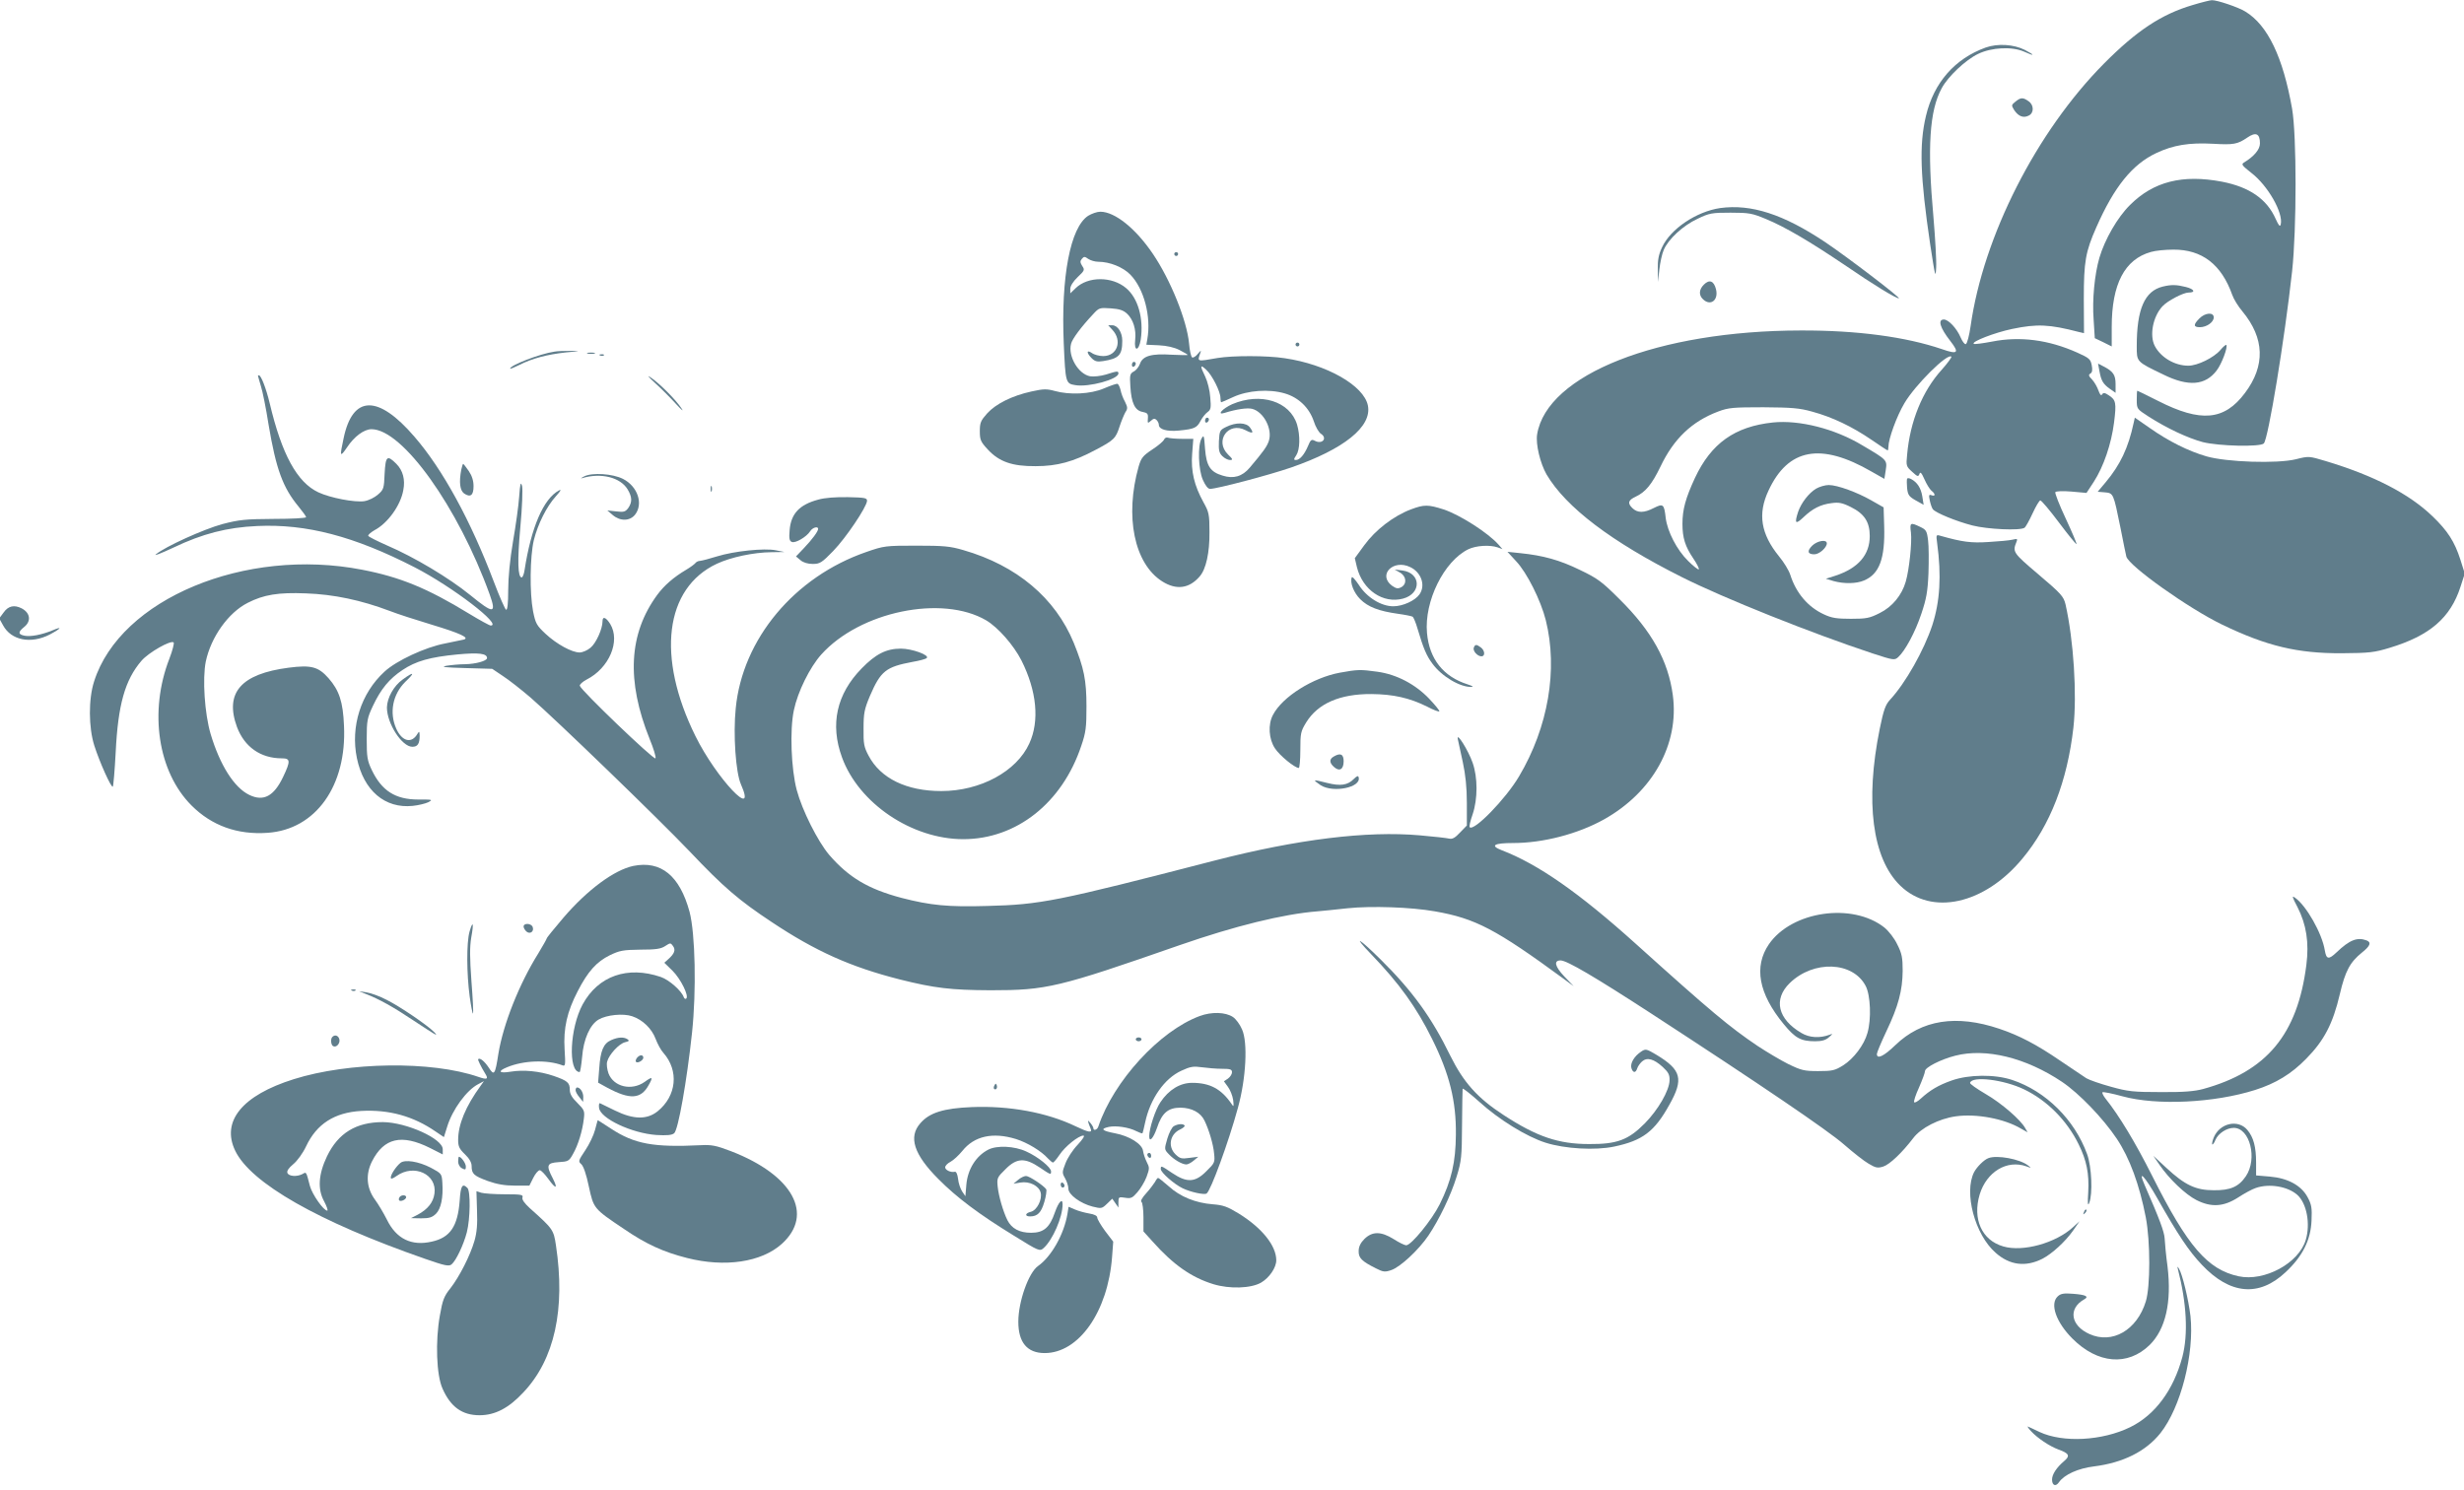 <?xml version="1.0" standalone="no"?>
<!DOCTYPE svg PUBLIC "-//W3C//DTD SVG 20010904//EN"
 "http://www.w3.org/TR/2001/REC-SVG-20010904/DTD/svg10.dtd">
<svg version="1.0" xmlns="http://www.w3.org/2000/svg"
 width="1280pt" height="774pt" viewBox="0 0 1280 774"
 preserveAspectRatio="xMidYMid meet">
<g transform="translate(0,774) scale(0.1,-0.1)"
fill="#607d8b" stroke="none">
<path d="M11391 7714 c-163 -48 -291 -133 -461 -304 -351 -354 -627 -897 -693
-1364 -7 -49 -18 -91 -25 -94 -6 -2 -18 14 -27 35 -20 47 -63 93 -87 93 -33 0
-20 -43 33 -111 49 -63 40 -72 -43 -43 -188 64 -441 98 -733 97 -742 -1 -1319
-229 -1370 -540 -8 -51 16 -150 49 -208 101 -171 337 -350 704 -534 217 -109
675 -292 990 -396 110 -36 114 -36 133 -19 36 33 88 129 120 225 26 77 33 115
37 210 2 64 2 141 -2 171 -6 50 -10 56 -42 71 -50 24 -54 22 -47 -30 6 -51 -9
-193 -27 -255 -20 -70 -70 -131 -135 -163 -53 -27 -70 -30 -150 -30 -73 0
-100 4 -140 23 -83 38 -145 111 -175 206 -7 22 -33 65 -58 95 -95 117 -112
221 -55 342 102 220 272 251 535 99 l67 -38 7 45 c8 53 8 53 -121 129 -144 87
-328 133 -465 119 -199 -21 -321 -109 -405 -288 -49 -106 -65 -164 -65 -239 0
-72 14 -117 56 -179 19 -28 32 -54 29 -57 -3 -3 -28 16 -56 44 -58 57 -107
152 -116 223 -8 72 -13 76 -61 52 -52 -27 -86 -27 -113 0 -25 25 -21 40 17 58
52 24 85 64 130 157 69 145 164 235 300 286 53 20 77 22 234 22 147 -1 188 -4
255 -23 103 -28 206 -77 307 -146 44 -30 81 -55 84 -55 2 0 4 9 4 19 0 40 43
159 83 226 56 95 224 262 244 242 3 -3 -20 -34 -50 -68 -100 -110 -165 -268
-180 -443 -6 -56 -4 -60 26 -87 28 -26 32 -27 38 -12 4 14 11 7 26 -27 11 -25
27 -51 36 -59 22 -17 22 -32 1 -24 -14 5 -15 1 -9 -28 4 -19 11 -39 16 -45 15
-19 123 -63 205 -84 78 -20 247 -28 271 -12 6 4 25 38 42 75 17 37 35 67 40
67 6 0 50 -52 97 -115 48 -64 89 -114 91 -112 2 3 -23 62 -56 133 -33 70 -57
132 -54 137 3 5 38 7 84 3 l78 -7 38 58 c51 79 91 197 105 307 13 103 10 118
-27 142 -21 14 -28 15 -35 5 -5 -9 -11 -2 -19 20 -6 18 -21 44 -33 57 -18 18
-20 25 -9 31 10 6 12 19 7 44 -6 31 -13 37 -75 65 -150 67 -298 86 -444 57
-48 -9 -91 -15 -94 -11 -12 11 109 58 200 77 130 27 193 24 347 -16 l26 -6 -1
178 c0 195 9 245 65 372 92 209 186 327 312 386 87 41 170 55 295 48 105 -6
126 -3 177 32 45 31 66 21 66 -30 0 -32 -31 -68 -84 -100 -14 -9 -8 -16 39
-53 86 -66 167 -208 153 -268 -4 -14 -10 -7 -26 28 -46 104 -136 166 -279 194
-205 39 -356 1 -478 -121 -65 -64 -131 -179 -159 -274 -25 -86 -38 -218 -30
-322 l6 -96 44 -21 44 -22 0 101 c0 223 67 352 204 390 23 7 75 12 116 12 149
1 250 -77 306 -235 7 -21 31 -60 53 -86 115 -139 120 -282 13 -424 -107 -143
-229 -154 -451 -41 -58 29 -106 53 -108 53 -2 0 -3 -21 -3 -47 0 -48 1 -48 61
-87 95 -61 204 -112 282 -133 83 -21 298 -26 317 -7 23 23 108 540 147 894 24
221 24 705 0 845 -47 267 -126 434 -243 505 -35 22 -147 60 -174 59 -8 0 -53
-11 -99 -25z"/>
<path d="M10315 7493 c-160 -58 -269 -182 -310 -355 -36 -151 -30 -316 22
-668 26 -169 28 -179 31 -120 2 36 -5 153 -14 260 -33 364 -21 555 43 672 33
61 124 147 189 178 70 34 176 39 238 12 57 -26 60 -20 4 9 -58 29 -140 34
-203 12z"/>
<path d="M10470 7212 c-22 -18 -22 -19 -6 -45 22 -32 48 -42 76 -27 27 14 26
55 -2 74 -29 21 -41 20 -68 -2z"/>
<path d="M8936 6659 c-123 -18 -258 -108 -302 -204 -18 -38 -23 -66 -22 -115
l1 -65 7 65 c4 36 14 82 23 102 24 56 100 126 175 161 62 30 75 32 172 32 96
0 112 -3 184 -33 99 -41 225 -115 409 -239 147 -101 265 -173 281 -173 14 0
-269 216 -384 293 -216 144 -383 198 -544 176z"/>
<path d="M5653 6619 c-93 -60 -142 -317 -127 -664 9 -204 10 -208 60 -216 69
-12 224 30 224 61 0 13 -6 13 -65 -6 -27 -8 -64 -12 -82 -9 -61 11 -116 104
-99 169 6 25 52 87 114 153 31 34 34 35 92 31 45 -3 66 -10 85 -28 32 -30 48
-82 42 -136 -7 -62 19 -60 29 2 16 109 -14 215 -76 267 -73 62 -198 62 -262 0
l-28 -27 0 24 c0 14 15 38 38 60 36 34 38 38 24 58 -11 18 -12 25 -2 37 11 13
15 13 33 0 12 -8 35 -15 52 -15 60 0 129 -28 167 -67 71 -73 109 -218 88 -336
l-5 -28 65 -3 c42 -2 81 -11 108 -25 23 -12 42 -23 42 -25 0 -2 -38 -1 -83 1
-105 7 -151 -6 -165 -47 -6 -16 -20 -34 -32 -40 -20 -11 -22 -18 -18 -78 5
-86 24 -125 63 -132 26 -5 30 -10 28 -34 -2 -26 -1 -27 16 -12 13 12 20 13 29
4 7 -7 12 -18 12 -25 0 -24 42 -36 104 -30 81 8 94 14 113 51 9 17 25 37 36
45 17 12 19 22 14 77 -2 34 -14 82 -26 107 -28 57 -27 66 5 36 31 -28 74 -114
74 -146 0 -13 2 -23 4 -23 2 0 30 12 62 27 76 35 186 43 268 19 72 -21 127
-74 151 -145 9 -29 26 -57 36 -64 37 -23 8 -58 -31 -37 -17 9 -22 5 -35 -27
-19 -45 -43 -73 -63 -73 -12 0 -12 4 2 25 19 29 21 101 4 159 -37 121 -189
169 -337 106 -51 -23 -83 -59 -39 -45 61 19 117 27 142 21 61 -15 108 -107 87
-168 -10 -29 -28 -54 -99 -138 -39 -46 -84 -59 -141 -41 -64 19 -84 50 -91
139 -5 69 -6 75 -18 54 -21 -36 -17 -163 7 -216 13 -29 26 -46 37 -46 35 0
305 71 421 111 274 95 421 212 399 322 -21 104 -214 214 -433 246 -91 14 -270
14 -348 1 -109 -19 -105 -20 -90 25 6 17 4 16 -13 -4 -10 -13 -24 -21 -29 -18
-6 4 -13 36 -16 72 -11 120 -97 332 -188 466 -90 133 -198 219 -273 219 -17 0
-45 -10 -63 -21z"/>
<path d="M6100 6420 c0 -5 5 -10 10 -10 6 0 10 5 10 10 0 6 -4 10 -10 10 -5 0
-10 -4 -10 -10z"/>
<path d="M8851 6261 c-25 -25 -27 -54 -5 -75 39 -39 83 -6 68 52 -11 43 -34
52 -63 23z"/>
<path d="M11235 6251 c-94 -23 -135 -117 -135 -309 0 -83 -3 -80 138 -148 130
-64 218 -57 277 21 26 33 60 124 50 133 -2 2 -16 -9 -30 -26 -34 -40 -119 -82
-167 -82 -71 0 -143 43 -174 102 -29 55 -10 153 39 206 26 29 109 72 136 72
39 0 30 18 -14 29 -48 12 -75 13 -120 2z"/>
<path d="M11425 6085 c-32 -32 -31 -45 3 -45 35 0 72 26 72 51 0 28 -45 25
-75 -6z"/>
<path d="M5778 6027 c54 -57 26 -137 -47 -137 -20 0 -47 7 -59 16 -28 19 -29
1 -1 -27 17 -17 29 -20 60 -15 82 13 99 31 99 106 0 43 -24 80 -52 80 l-21 0
21 -23z"/>
<path d="M6730 5950 c0 -5 5 -10 10 -10 6 0 10 5 10 10 0 6 -4 10 -10 10 -5 0
-10 -4 -10 -10z"/>
<path d="M2880 5913 c-76 -11 -230 -71 -230 -88 0 -3 22 6 48 19 67 34 143 54
242 65 77 7 79 8 25 8 -33 0 -71 -1 -85 -4z"/>
<path d="M3053 5903 c9 -2 25 -2 35 0 9 3 1 5 -18 5 -19 0 -27 -2 -17 -5z"/>
<path d="M3118 5893 c7 -3 16 -2 19 1 4 3 -2 6 -13 5 -11 0 -14 -3 -6 -6z"/>
<path d="M5880 5844 c0 -8 5 -12 10 -9 6 3 10 10 10 16 0 5 -4 9 -10 9 -5 0
-10 -7 -10 -16z"/>
<path d="M10906 5813 c9 -51 19 -68 54 -93 l30 -21 0 45 c0 48 -12 66 -62 92
l-29 15 7 -38z"/>
<path d="M3402 5751 c31 -28 81 -78 109 -109 32 -35 43 -43 28 -22 -30 45
-114 129 -159 159 -21 15 -13 4 22 -28z"/>
<path d="M1340 5788 c0 -2 7 -25 15 -53 9 -27 27 -117 40 -200 39 -232 74
-328 156 -427 21 -26 39 -50 39 -55 0 -5 -75 -9 -167 -9 -150 -1 -179 -4 -268
-27 -98 -27 -295 -116 -345 -157 -14 -11 27 5 91 35 151 72 278 105 435 112
255 12 504 -53 819 -215 196 -101 458 -302 394 -302 -6 0 -57 28 -113 62 -216
132 -358 190 -555 228 -608 118 -1256 -152 -1392 -580 -30 -92 -29 -240 1
-334 27 -85 88 -221 96 -213 3 3 10 84 15 179 12 246 48 375 134 475 37 43
153 109 167 95 4 -4 -6 -42 -22 -84 -107 -275 -60 -588 115 -763 105 -105 238
-153 395 -142 250 17 412 244 397 556 -5 125 -25 184 -80 247 -53 60 -90 70
-207 55 -248 -32 -334 -130 -269 -308 39 -104 123 -163 233 -163 45 0 46 -14
7 -96 -48 -101 -102 -130 -176 -94 -79 38 -153 156 -201 317 -31 106 -43 286
-25 376 27 127 117 254 218 305 82 42 158 55 303 49 143 -5 286 -35 434 -91
38 -15 137 -47 220 -72 146 -44 198 -68 165 -77 -8 -2 -51 -11 -96 -20 -103
-19 -255 -90 -316 -147 -122 -112 -177 -285 -143 -449 35 -169 146 -263 290
-248 30 3 66 12 81 19 25 14 22 14 -52 14 -119 0 -190 45 -242 154 -23 48 -26
68 -26 160 0 97 3 110 32 172 42 89 85 141 154 187 69 46 141 67 287 81 109
10 152 5 152 -19 0 -15 -59 -31 -114 -32 -28 0 -71 -4 -96 -8 -34 -6 -11 -9
96 -12 l141 -4 55 -37 c31 -20 96 -71 145 -113 130 -113 662 -627 826 -799
176 -186 256 -254 425 -366 228 -152 411 -234 667 -299 180 -45 264 -55 470
-56 293 0 351 14 985 235 285 99 536 161 713 175 29 3 99 9 157 16 124 13 330
6 454 -16 211 -37 316 -92 671 -352 l50 -37 -49 51 c-49 52 -56 83 -19 83 33
0 180 -87 471 -276 570 -371 919 -608 1002 -681 47 -41 104 -86 127 -99 37
-22 47 -24 76 -15 34 11 98 72 156 148 40 53 134 101 221 113 106 15 252 -12
339 -64 l34 -19 -12 21 c-23 43 -123 130 -206 178 -46 27 -83 53 -81 58 10 37
175 17 281 -34 120 -58 222 -161 283 -285 42 -85 55 -153 50 -248 -4 -61 -2
-75 5 -57 19 46 13 189 -11 254 -65 179 -215 327 -389 385 -90 30 -225 29
-315 -3 -68 -24 -112 -50 -160 -94 -15 -14 -31 -23 -34 -19 -4 4 7 38 25 77
17 39 31 77 31 85 0 19 82 61 157 80 159 41 367 -10 555 -136 89 -60 213 -189
284 -295 67 -100 118 -239 151 -409 24 -126 24 -359 0 -437 -46 -149 -174
-223 -293 -169 -98 44 -111 133 -27 180 27 15 8 24 -58 29 -47 4 -64 1 -79
-13 -43 -39 -9 -135 76 -220 131 -131 287 -144 401 -33 83 82 115 222 93 407
-8 58 -14 124 -15 146 -2 35 -26 100 -104 278 -38 87 1 46 66 -69 105 -186
164 -275 231 -345 146 -155 297 -169 435 -39 88 82 131 167 135 269 3 64 0 83
-20 120 -33 62 -103 100 -197 108 l-71 6 0 66 c0 82 -13 132 -46 171 -48 56
-143 35 -174 -40 -7 -17 -10 -33 -8 -36 3 -2 11 8 17 24 14 33 58 62 95 62 84
0 124 -161 63 -251 -37 -55 -81 -74 -167 -73 -94 0 -150 27 -246 116 l-68 63
33 -48 c49 -72 134 -153 191 -182 77 -39 141 -35 216 13 32 21 74 44 93 50 70
24 165 8 215 -36 49 -44 69 -150 44 -234 -36 -121 -215 -218 -349 -189 -161
35 -264 154 -448 520 -88 175 -172 314 -243 403 -12 15 -19 30 -16 33 3 3 50
-6 104 -21 179 -49 478 -34 689 33 107 34 188 83 265 162 93 94 139 182 175
336 28 120 53 166 115 216 43 34 50 53 24 63 -48 18 -88 3 -156 -62 -41 -39
-53 -37 -61 10 -14 88 -96 233 -155 274 -17 12 -15 4 13 -49 46 -90 61 -184
46 -301 -46 -361 -206 -553 -536 -644 -45 -12 -101 -17 -220 -16 -143 0 -171
3 -260 28 -55 15 -112 35 -127 44 -14 9 -75 50 -134 90 -124 85 -214 132 -318
167 -223 75 -403 47 -540 -85 -60 -58 -96 -75 -96 -46 0 7 22 60 49 117 63
132 84 213 85 315 0 68 -4 90 -28 137 -15 32 -44 69 -67 88 -166 131 -481 86
-600 -87 -79 -116 -54 -256 77 -415 60 -73 89 -89 164 -89 34 0 55 6 71 21 21
18 21 20 4 13 -52 -19 -105 -16 -147 9 -123 72 -147 175 -61 259 124 121 329
113 395 -15 25 -48 30 -172 9 -244 -17 -62 -72 -134 -126 -168 -43 -27 -57
-30 -130 -30 -73 0 -88 4 -156 37 -40 20 -112 63 -159 94 -145 98 -238 175
-632 530 -294 265 -509 415 -698 487 -61 24 -39 37 61 37 155 0 336 47 472
123 253 142 391 391 357 645 -24 179 -109 333 -277 499 -92 92 -114 108 -206
152 -104 51 -191 75 -309 87 l-67 7 45 -49 c56 -59 128 -203 154 -306 64 -256
13 -556 -139 -812 -69 -117 -234 -286 -256 -264 -4 3 3 33 15 67 27 80 27 192
0 268 -22 64 -85 164 -77 123 3 -14 15 -68 26 -120 14 -65 21 -131 21 -212 l0
-117 -35 -36 c-26 -28 -40 -36 -57 -32 -13 3 -81 11 -153 17 -273 24 -634 -20
-1065 -131 -824 -213 -904 -229 -1182 -236 -203 -6 -294 3 -445 42 -173 46
-274 106 -376 224 -59 70 -140 231 -168 336 -29 109 -37 312 -15 415 20 96 83
223 142 289 201 224 628 312 857 178 62 -37 142 -128 183 -208 80 -159 95
-315 41 -432 -66 -145 -254 -247 -457 -247 -181 0 -316 66 -378 184 -24 45
-27 62 -26 141 0 79 4 100 33 169 56 130 83 151 221 177 36 6 69 15 74 20 17
15 -76 49 -134 49 -76 0 -131 -28 -204 -103 -130 -133 -165 -290 -102 -462 87
-239 363 -425 630 -425 276 0 514 188 613 485 24 70 27 96 27 205 0 137 -13
199 -66 330 -96 233 -296 402 -574 482 -68 20 -101 23 -244 23 -160 0 -168 -1
-260 -33 -373 -129 -643 -452 -678 -812 -14 -136 0 -334 27 -395 86 -195 -128
31 -236 250 -204 412 -160 769 111 896 73 34 189 59 284 60 l67 1 -45 9 c-59
12 -216 -4 -306 -32 -38 -12 -77 -22 -87 -23 -10 0 -21 -6 -25 -12 -4 -5 -25
-21 -47 -34 -66 -39 -115 -82 -151 -131 -148 -202 -161 -446 -39 -749 20 -49
34 -94 30 -100 -7 -11 -387 353 -393 377 -2 6 14 21 35 32 118 60 177 200 123
289 -22 35 -40 42 -40 14 0 -39 -33 -113 -62 -137 -16 -14 -42 -25 -57 -25
-40 0 -119 43 -177 97 -47 44 -52 54 -65 118 -18 95 -16 283 4 368 21 84 66
175 115 229 25 28 30 37 16 30 -81 -43 -145 -193 -179 -414 -3 -21 -10 -38
-15 -38 -20 0 -23 85 -7 260 10 109 13 197 9 215 -7 24 -10 14 -15 -55 -3 -47
-18 -152 -32 -233 -16 -95 -25 -187 -25 -254 0 -69 -4 -103 -11 -101 -5 2 -34
67 -63 144 -120 317 -265 584 -413 755 -189 220 -321 217 -368 -8 -21 -97 -19
-101 18 -47 37 56 88 94 127 94 161 0 450 -405 614 -859 36 -101 20 -102 -101
-3 -111 90 -290 197 -432 258 -52 23 -96 45 -98 50 -2 5 13 18 32 29 69 36
136 129 150 208 11 55 -2 103 -36 137 -48 48 -56 41 -61 -51 -3 -76 -5 -83
-34 -108 -18 -16 -48 -31 -72 -35 -50 -7 -176 17 -238 46 -111 52 -190 197
-253 463 -19 79 -45 145 -56 145 -3 0 -5 -1 -5 -2z"/>
<path d="M5735 5722 c-70 -30 -179 -35 -257 -13 -40 11 -57 11 -120 -3 -101
-22 -186 -65 -230 -114 -33 -37 -38 -48 -38 -92 0 -45 4 -55 41 -95 59 -64
127 -88 249 -87 112 0 196 23 310 84 97 51 106 60 126 122 9 28 23 61 30 74
13 19 12 26 -2 55 -10 17 -20 45 -23 61 -4 16 -11 30 -16 32 -6 1 -37 -10 -70
-24z"/>
<path d="M6260 5554 c0 -8 5 -12 10 -9 6 3 10 10 10 16 0 5 -4 9 -10 9 -5 0
-10 -7 -10 -16z"/>
<path d="M11084 5543 c-28 -131 -70 -218 -145 -308 l-42 -50 37 -3 c45 -4 45
-5 81 -182 14 -74 29 -143 31 -152 15 -50 323 -269 499 -354 231 -111 390
-149 620 -148 143 1 169 4 248 28 209 63 317 156 369 318 l22 68 -23 73 c-30
93 -66 149 -144 224 -122 118 -307 213 -557 288 -84 25 -86 26 -153 9 -98 -24
-361 -15 -465 15 -93 27 -196 78 -294 147 l-78 54 -6 -27z"/>
<path d="M6370 5522 c-33 -16 -35 -20 -38 -74 -2 -47 1 -61 18 -78 11 -11 29
-20 39 -20 17 0 16 4 -10 29 -71 71 2 172 91 126 38 -20 45 -16 24 13 -19 28
-74 29 -124 4z"/>
<path d="M6047 5456 c-3 -8 -31 -32 -62 -52 -48 -32 -57 -43 -70 -88 -73 -259
-23 -505 123 -597 73 -46 140 -37 194 26 33 37 52 124 51 230 0 93 -3 105 -31
155 -48 87 -66 161 -59 252 l6 78 -58 0 c-33 0 -66 3 -74 6 -8 3 -17 -2 -20
-10z"/>
<path d="M2396 5299 c-12 -64 -7 -107 15 -123 33 -22 49 -10 49 38 0 28 -8 54
-25 79 -14 20 -27 37 -29 37 -2 0 -6 -14 -10 -31z"/>
<path d="M3035 5265 c-16 -8 -21 -13 -10 -9 97 29 197 4 235 -58 24 -40 25
-66 4 -97 -15 -20 -23 -23 -63 -18 l-46 5 28 -24 c39 -33 89 -32 116 2 44 56
14 147 -63 186 -54 27 -159 34 -201 13z"/>
<path d="M9907 5253 c-2 -5 -2 -27 0 -49 4 -36 10 -44 45 -64 l41 -23 -7 44
c-7 43 -26 73 -58 90 -9 5 -19 6 -21 2z"/>
<path d="M3692 5200 c0 -14 2 -19 5 -12 2 6 2 18 0 25 -3 6 -5 1 -5 -13z"/>
<path d="M9434 5201 c-38 -23 -77 -74 -93 -120 -20 -61 -14 -68 27 -29 47 45
89 67 147 74 36 5 55 2 99 -20 71 -35 99 -78 99 -151 0 -98 -60 -167 -178
-206 l-50 -16 40 -12 c54 -15 119 -14 158 3 80 33 110 114 105 282 l-3 98 -60
34 c-76 44 -180 82 -225 82 -19 0 -49 -9 -66 -19z"/>
<path d="M4250 5144 c-97 -26 -141 -73 -148 -158 -4 -45 -1 -57 12 -62 19 -7
76 27 94 55 12 20 42 29 42 13 0 -13 -31 -55 -74 -100 l-41 -43 24 -20 c14
-12 38 -19 63 -19 37 0 47 6 107 68 66 68 172 226 175 259 1 16 -10 18 -99 20
-63 1 -121 -3 -155 -13z"/>
<path d="M7331 5094 c-91 -34 -186 -107 -244 -187 l-49 -67 11 -47 c30 -119
136 -191 240 -163 96 26 94 133 -4 146 l-40 5 28 -16 c33 -19 37 -59 6 -76
-18 -9 -26 -7 -48 8 -75 56 6 139 94 97 58 -27 82 -95 49 -142 -23 -33 -87
-62 -136 -62 -63 0 -138 46 -179 111 -19 28 -35 46 -37 39 -10 -28 11 -80 44
-113 41 -41 97 -62 196 -76 37 -5 71 -12 76 -15 5 -3 17 -31 26 -63 31 -104
46 -139 77 -181 48 -66 144 -123 203 -121 13 0 5 5 -19 13 -127 40 -200 132
-212 267 -15 165 88 373 214 435 41 20 113 24 153 10 l25 -9 -20 23 c-55 62
-201 155 -285 183 -81 26 -102 26 -169 1z"/>
<path d="M10063 4919 c23 -170 15 -303 -25 -427 -43 -130 -139 -301 -220 -388
-23 -25 -33 -52 -53 -150 -77 -378 -39 -674 106 -815 163 -159 438 -98 635
140 145 174 233 402 265 681 19 173 1 454 -41 640 -10 41 -22 55 -140 155
-133 113 -136 117 -115 169 7 17 5 18 -21 12 -16 -4 -72 -9 -124 -12 -90 -6
-136 0 -249 32 -23 7 -24 6 -18 -37z"/>
<path d="M9414 4905 c-28 -28 -24 -45 11 -45 26 0 65 35 65 57 0 22 -49 14
-76 -12z"/>
<path d="M19 4558 l-23 -31 20 -36 c42 -78 144 -98 242 -48 60 32 69 45 15 22
-56 -23 -113 -34 -145 -28 -35 7 -35 19 -3 45 38 30 33 73 -12 97 -39 20 -70
13 -94 -21z"/>
<path d="M7656 4375 c-6 -17 19 -45 40 -45 20 0 18 30 -3 46 -23 17 -30 17
-37 -1z"/>
<path d="M6960 4245 c-140 -26 -298 -125 -347 -219 -27 -50 -22 -126 10 -174
24 -37 103 -102 124 -102 4 0 8 42 8 93 0 87 2 97 30 143 61 99 175 149 340
148 113 -1 197 -20 288 -65 32 -17 61 -28 64 -25 3 3 -21 32 -53 66 -72 75
-168 126 -269 140 -87 12 -102 12 -195 -5z"/>
<path d="M2091 4209 c-46 -33 -80 -95 -81 -145 0 -83 78 -204 132 -204 28 0
38 16 38 58 -1 23 -2 24 -11 10 -30 -53 -80 -41 -110 25 -38 84 -19 180 47
245 52 49 45 55 -15 11z"/>
<path d="M6928 3809 c-23 -13 -23 -32 2 -54 28 -25 50 -13 50 30 0 37 -17 45
-52 24z"/>
<path d="M7033 3693 c-32 -33 -70 -38 -138 -21 -33 9 -62 15 -64 13 -2 -2 12
-13 30 -25 66 -41 211 -11 197 41 -2 10 -9 8 -25 -8z"/>
<path d="M3290 3241 c-99 -21 -238 -123 -364 -270 -47 -55 -86 -103 -86 -107
0 -3 -20 -38 -44 -78 -99 -158 -182 -368 -207 -521 -17 -110 -22 -116 -50 -72
-22 33 -46 53 -55 44 -3 -3 14 -38 36 -74 19 -30 11 -34 -35 -18 -244 84 -673
78 -959 -12 -268 -84 -378 -219 -304 -372 81 -168 431 -368 985 -561 104 -36
125 -41 139 -29 23 19 62 101 79 166 18 70 20 214 3 231 -26 26 -35 12 -40
-66 -10 -133 -49 -192 -145 -213 -105 -24 -184 14 -233 114 -17 34 -45 81 -62
104 -44 60 -50 131 -15 200 62 121 153 142 300 69 l67 -34 0 27 c0 55 -189
140 -311 141 -139 0 -232 -57 -290 -177 -45 -94 -50 -172 -15 -235 14 -27 21
-48 16 -48 -19 0 -78 84 -90 128 -20 77 -18 74 -39 62 -29 -15 -71 -12 -78 6
-4 10 7 26 30 45 21 17 50 57 67 93 55 117 148 176 286 184 145 8 271 -27 387
-107 l43 -29 17 54 c27 89 101 190 161 221 l30 16 -17 -24 c-78 -107 -117
-201 -117 -282 0 -33 6 -46 35 -74 23 -22 35 -43 35 -61 0 -41 11 -51 84 -78
48 -17 88 -24 141 -24 l75 0 20 40 c11 22 26 40 34 40 7 0 27 -21 45 -46 39
-54 51 -52 22 5 -35 67 -30 79 31 83 50 3 54 5 75 43 26 45 49 120 56 183 5
40 2 46 -34 82 -28 27 -39 47 -39 68 0 37 -12 47 -84 72 -73 25 -157 33 -223
22 -61 -10 -70 2 -19 23 86 36 208 40 288 10 15 -6 16 2 11 82 -7 111 13 197
68 303 53 103 98 153 167 187 50 24 68 28 158 29 81 0 108 4 130 19 26 17 28
17 40 0 15 -20 8 -40 -25 -69 l-20 -18 43 -42 c42 -42 86 -130 71 -144 -4 -4
-10 -1 -13 7 -12 34 -76 90 -119 105 -173 59 -325 6 -406 -142 -67 -123 -77
-350 -16 -352 3 0 9 35 13 78 7 93 41 169 86 195 41 24 127 33 174 17 54 -18
102 -64 122 -118 10 -26 27 -58 40 -72 82 -93 69 -224 -30 -304 -55 -44 -125
-43 -221 4 -38 19 -74 36 -78 38 -5 2 -7 -9 -5 -24 6 -55 170 -132 298 -141
54 -3 80 -1 92 9 21 16 66 271 93 523 23 216 17 514 -13 628 -51 187 -148 267
-292 238z"/>
<path d="M2439 2899 c-16 -57 -15 -219 1 -337 7 -51 15 -90 17 -88 3 3 -1 78
-8 168 -9 124 -9 178 -1 227 14 76 9 92 -9 30z"/>
<path d="M2720 2926 c0 -7 7 -19 15 -26 19 -16 41 1 32 24 -8 20 -47 21 -47 2z"/>
<path d="M7126 2779 c143 -149 232 -272 313 -436 91 -183 126 -324 124 -498
-1 -143 -23 -239 -84 -362 -41 -82 -148 -213 -174 -213 -8 0 -37 14 -65 32
-66 41 -111 41 -152 1 -20 -20 -30 -40 -30 -63 -1 -36 16 -53 90 -90 37 -19
47 -20 79 -9 46 15 142 104 193 179 56 83 117 209 147 307 25 81 27 103 28
268 1 99 2 184 3 188 1 5 39 -25 85 -66 103 -94 248 -183 346 -214 101 -32
258 -41 357 -20 147 31 209 78 286 217 75 133 63 181 -66 259 -54 32 -57 33
-81 17 -35 -23 -58 -61 -50 -86 8 -25 22 -26 30 -1 3 10 14 26 25 36 26 23 61
14 108 -29 29 -27 36 -40 35 -69 -1 -53 -60 -154 -128 -223 -86 -87 -145 -109
-290 -108 -159 0 -271 38 -443 150 -137 89 -209 170 -278 309 -97 199 -198
338 -362 500 -114 113 -150 132 -46 24z"/>
<path d="M1828 2593 c7 -3 16 -2 19 1 4 3 -2 6 -13 5 -11 0 -14 -3 -6 -6z"/>
<path d="M1900 2576 c68 -26 145 -69 245 -136 121 -80 136 -89 110 -62 -35 36
-178 133 -246 167 -36 19 -83 36 -105 39 l-39 6 35 -14z"/>
<path d="M6232 2461 c-208 -77 -447 -338 -526 -573 -5 -18 -26 -25 -26 -10 0
5 -7 17 -16 28 -16 20 -16 13 2 -31 9 -22 -11 -19 -80 14 -148 71 -343 107
-538 99 -146 -6 -220 -29 -267 -84 -63 -71 -34 -162 94 -290 95 -96 211 -183
392 -294 132 -82 134 -82 155 -64 47 43 98 160 98 227 0 35 -21 12 -40 -42
-27 -79 -58 -106 -124 -106 -60 0 -101 22 -123 66 -22 45 -45 124 -50 172 -5
46 -3 50 40 92 58 59 101 61 177 10 59 -40 60 -40 60 -21 0 21 -68 76 -128
103 -62 29 -153 33 -198 10 -64 -33 -107 -102 -114 -182 l-5 -60 -17 25 c-9
14 -19 43 -21 65 -3 25 -10 39 -17 37 -21 -5 -50 9 -50 23 0 8 12 21 28 29 15
8 42 33 61 56 62 78 159 99 279 62 60 -19 131 -62 166 -101 11 -11 22 -21 26
-21 4 0 19 18 34 40 28 43 99 100 124 100 9 0 -3 -19 -30 -48 -25 -26 -53 -69
-63 -96 -18 -46 -18 -50 -2 -78 9 -16 17 -40 17 -54 0 -31 63 -77 126 -93 45
-11 48 -11 74 14 l28 27 16 -23 16 -23 0 28 c0 27 2 28 35 23 30 -5 38 -1 63
28 16 18 38 54 48 80 16 44 16 49 1 78 -9 18 -17 43 -19 57 -4 36 -71 78 -146
92 -68 13 -78 23 -32 33 37 8 105 -2 143 -22 16 -8 30 -13 32 -11 1 2 8 27 14
57 26 122 100 228 188 268 47 22 63 24 106 18 29 -4 76 -8 105 -8 43 0 52 -3
52 -18 0 -10 -9 -24 -21 -33 l-21 -14 21 -29 c12 -16 24 -47 27 -68 4 -35 3
-38 -8 -21 -54 79 -113 110 -205 110 -63 0 -122 -36 -165 -101 -26 -38 -58
-135 -58 -176 0 -35 21 -12 40 42 26 79 58 106 123 106 58 -1 104 -25 124 -67
23 -47 46 -124 50 -171 5 -46 3 -50 -40 -92 -58 -59 -101 -61 -177 -10 -59 40
-60 40 -60 21 0 -18 70 -79 114 -100 42 -20 111 -35 124 -27 21 13 114 266
163 446 42 152 52 339 21 407 -11 26 -32 54 -47 64 -39 26 -111 28 -173 5z"/>
<path d="M1727 2353 c-11 -10 -8 -41 3 -48 17 -10 38 14 33 35 -5 20 -23 26
-36 13z"/>
<path d="M3175 2336 c-40 -17 -56 -55 -62 -146 l-6 -75 49 -27 c116 -62 173
-59 213 13 25 44 21 48 -20 18 -68 -48 -161 -26 -188 44 -7 20 -11 47 -7 61 9
36 61 93 93 101 21 5 24 8 12 16 -19 12 -48 11 -84 -5z"/>
<path d="M5900 2340 c0 -5 7 -10 15 -10 8 0 15 5 15 10 0 6 -7 10 -15 10 -8 0
-15 -4 -15 -10z"/>
<path d="M3310 2245 c-7 -8 -10 -19 -6 -22 9 -9 38 8 38 22 -1 16 -18 16 -32
0z"/>
<path d="M5166 2101 c-4 -7 -5 -15 -2 -18 9 -9 19 4 14 18 -4 11 -6 11 -12 0z"/>
<path d="M2990 2076 c0 -8 9 -24 20 -37 l19 -24 1 26 c0 24 -16 49 -32 49 -4
0 -8 -6 -8 -14z"/>
<path d="M3091 1869 c-7 -27 -30 -75 -51 -106 -36 -54 -37 -57 -20 -72 11 -10
26 -53 39 -116 25 -114 24 -114 182 -220 117 -80 206 -120 328 -151 197 -50
386 -22 492 73 170 153 58 358 -264 482 -78 30 -102 34 -157 31 -245 -12 -344
6 -466 86 -37 24 -68 44 -69 44 0 0 -7 -23 -14 -51z"/>
<path d="M6098 1889 c-10 -5 -25 -35 -34 -65 -16 -55 -16 -56 8 -81 26 -28 69
-53 91 -53 8 0 25 9 38 20 l24 20 -47 -6 c-41 -6 -49 -3 -72 19 -41 41 -28
105 25 129 15 7 25 16 23 20 -7 11 -35 9 -56 -3z"/>
<path d="M5960 1741 c0 -6 5 -13 10 -16 6 -3 10 1 10 9 0 9 -4 16 -10 16 -5 0
-10 -4 -10 -9z"/>
<path d="M2380 1705 c0 -14 8 -29 20 -35 17 -9 20 -8 20 9 0 17 -24 51 -36 51
-2 0 -4 -11 -4 -25z"/>
<path d="M10330 1723 c-23 -8 -60 -45 -75 -73 -54 -106 4 -325 112 -419 73
-65 156 -75 243 -31 50 26 119 89 159 146 l34 49 -34 -31 c-89 -82 -260 -130
-362 -100 -112 32 -161 142 -123 270 36 118 142 182 243 146 26 -10 27 -9 8 5
-42 33 -160 55 -205 38z"/>
<path d="M2080 1698 c-23 -19 -50 -60 -50 -76 0 -9 9 -7 30 8 91 65 211 9 197
-91 -6 -46 -35 -82 -87 -110 l-35 -18 53 -1 c43 0 57 5 77 24 26 26 38 84 33
160 -3 48 -4 49 -60 79 -64 33 -135 44 -158 25z"/>
<path d="M5289 1610 l-24 -20 36 6 c47 8 96 -17 105 -52 9 -36 -19 -92 -51
-100 -30 -7 -33 -24 -4 -24 39 0 58 20 74 75 9 30 13 60 10 66 -13 19 -88 69
-105 69 -10 0 -28 -9 -41 -20z"/>
<path d="M6000 1599 c-7 -11 -27 -38 -46 -59 -21 -23 -31 -41 -24 -45 5 -3 10
-39 10 -80 l0 -73 48 -53 c107 -120 201 -186 315 -221 85 -26 196 -22 248 8
43 25 79 78 79 116 0 76 -74 168 -195 243 -59 36 -81 44 -135 48 -89 7 -169
39 -228 93 -28 24 -52 44 -56 44 -3 0 -10 -9 -16 -21z"/>
<path d="M5510 1586 c0 -9 5 -16 10 -16 6 0 10 4 10 9 0 6 -4 13 -10 16 -5 3
-10 -1 -10 -9z"/>
<path d="M2478 1451 c3 -72 -1 -115 -13 -157 -22 -77 -79 -188 -125 -247 -33
-41 -41 -61 -55 -142 -24 -133 -18 -310 14 -380 42 -95 102 -138 192 -138 81
0 152 37 229 120 161 171 218 432 168 763 -12 81 -16 86 -136 193 -28 26 -41
44 -38 55 5 15 -5 17 -92 17 -53 0 -108 4 -122 8 l-25 8 3 -100z"/>
<path d="M2075 1519 c-4 -6 -4 -13 -1 -16 8 -8 36 5 36 17 0 13 -27 13 -35 -1z"/>
<path d="M5545 1432 c-18 -105 -83 -221 -153 -270 -49 -35 -102 -185 -102
-289 0 -108 46 -163 137 -163 177 0 328 214 350 499 l6 80 -42 55 c-22 30 -41
62 -41 70 0 9 -15 17 -41 21 -23 4 -57 13 -75 21 l-33 14 -6 -38z"/>
<path d="M10826 1443 c-6 -14 -5 -15 5 -6 7 7 10 15 7 18 -3 3 -9 -2 -12 -12z"/>
<path d="M11314 1145 c45 -174 54 -337 23 -455 -46 -172 -142 -302 -271 -365
-145 -71 -349 -82 -471 -25 -28 13 -54 26 -60 28 -5 3 1 -8 15 -23 34 -37 97
-79 143 -96 56 -20 62 -33 30 -60 -39 -33 -63 -69 -63 -96 0 -31 19 -39 36
-14 28 40 100 72 181 82 152 19 270 78 346 173 106 134 177 412 156 609 -10
84 -42 218 -60 246 -8 13 -9 13 -5 -4z"/>
</g>
</svg>
